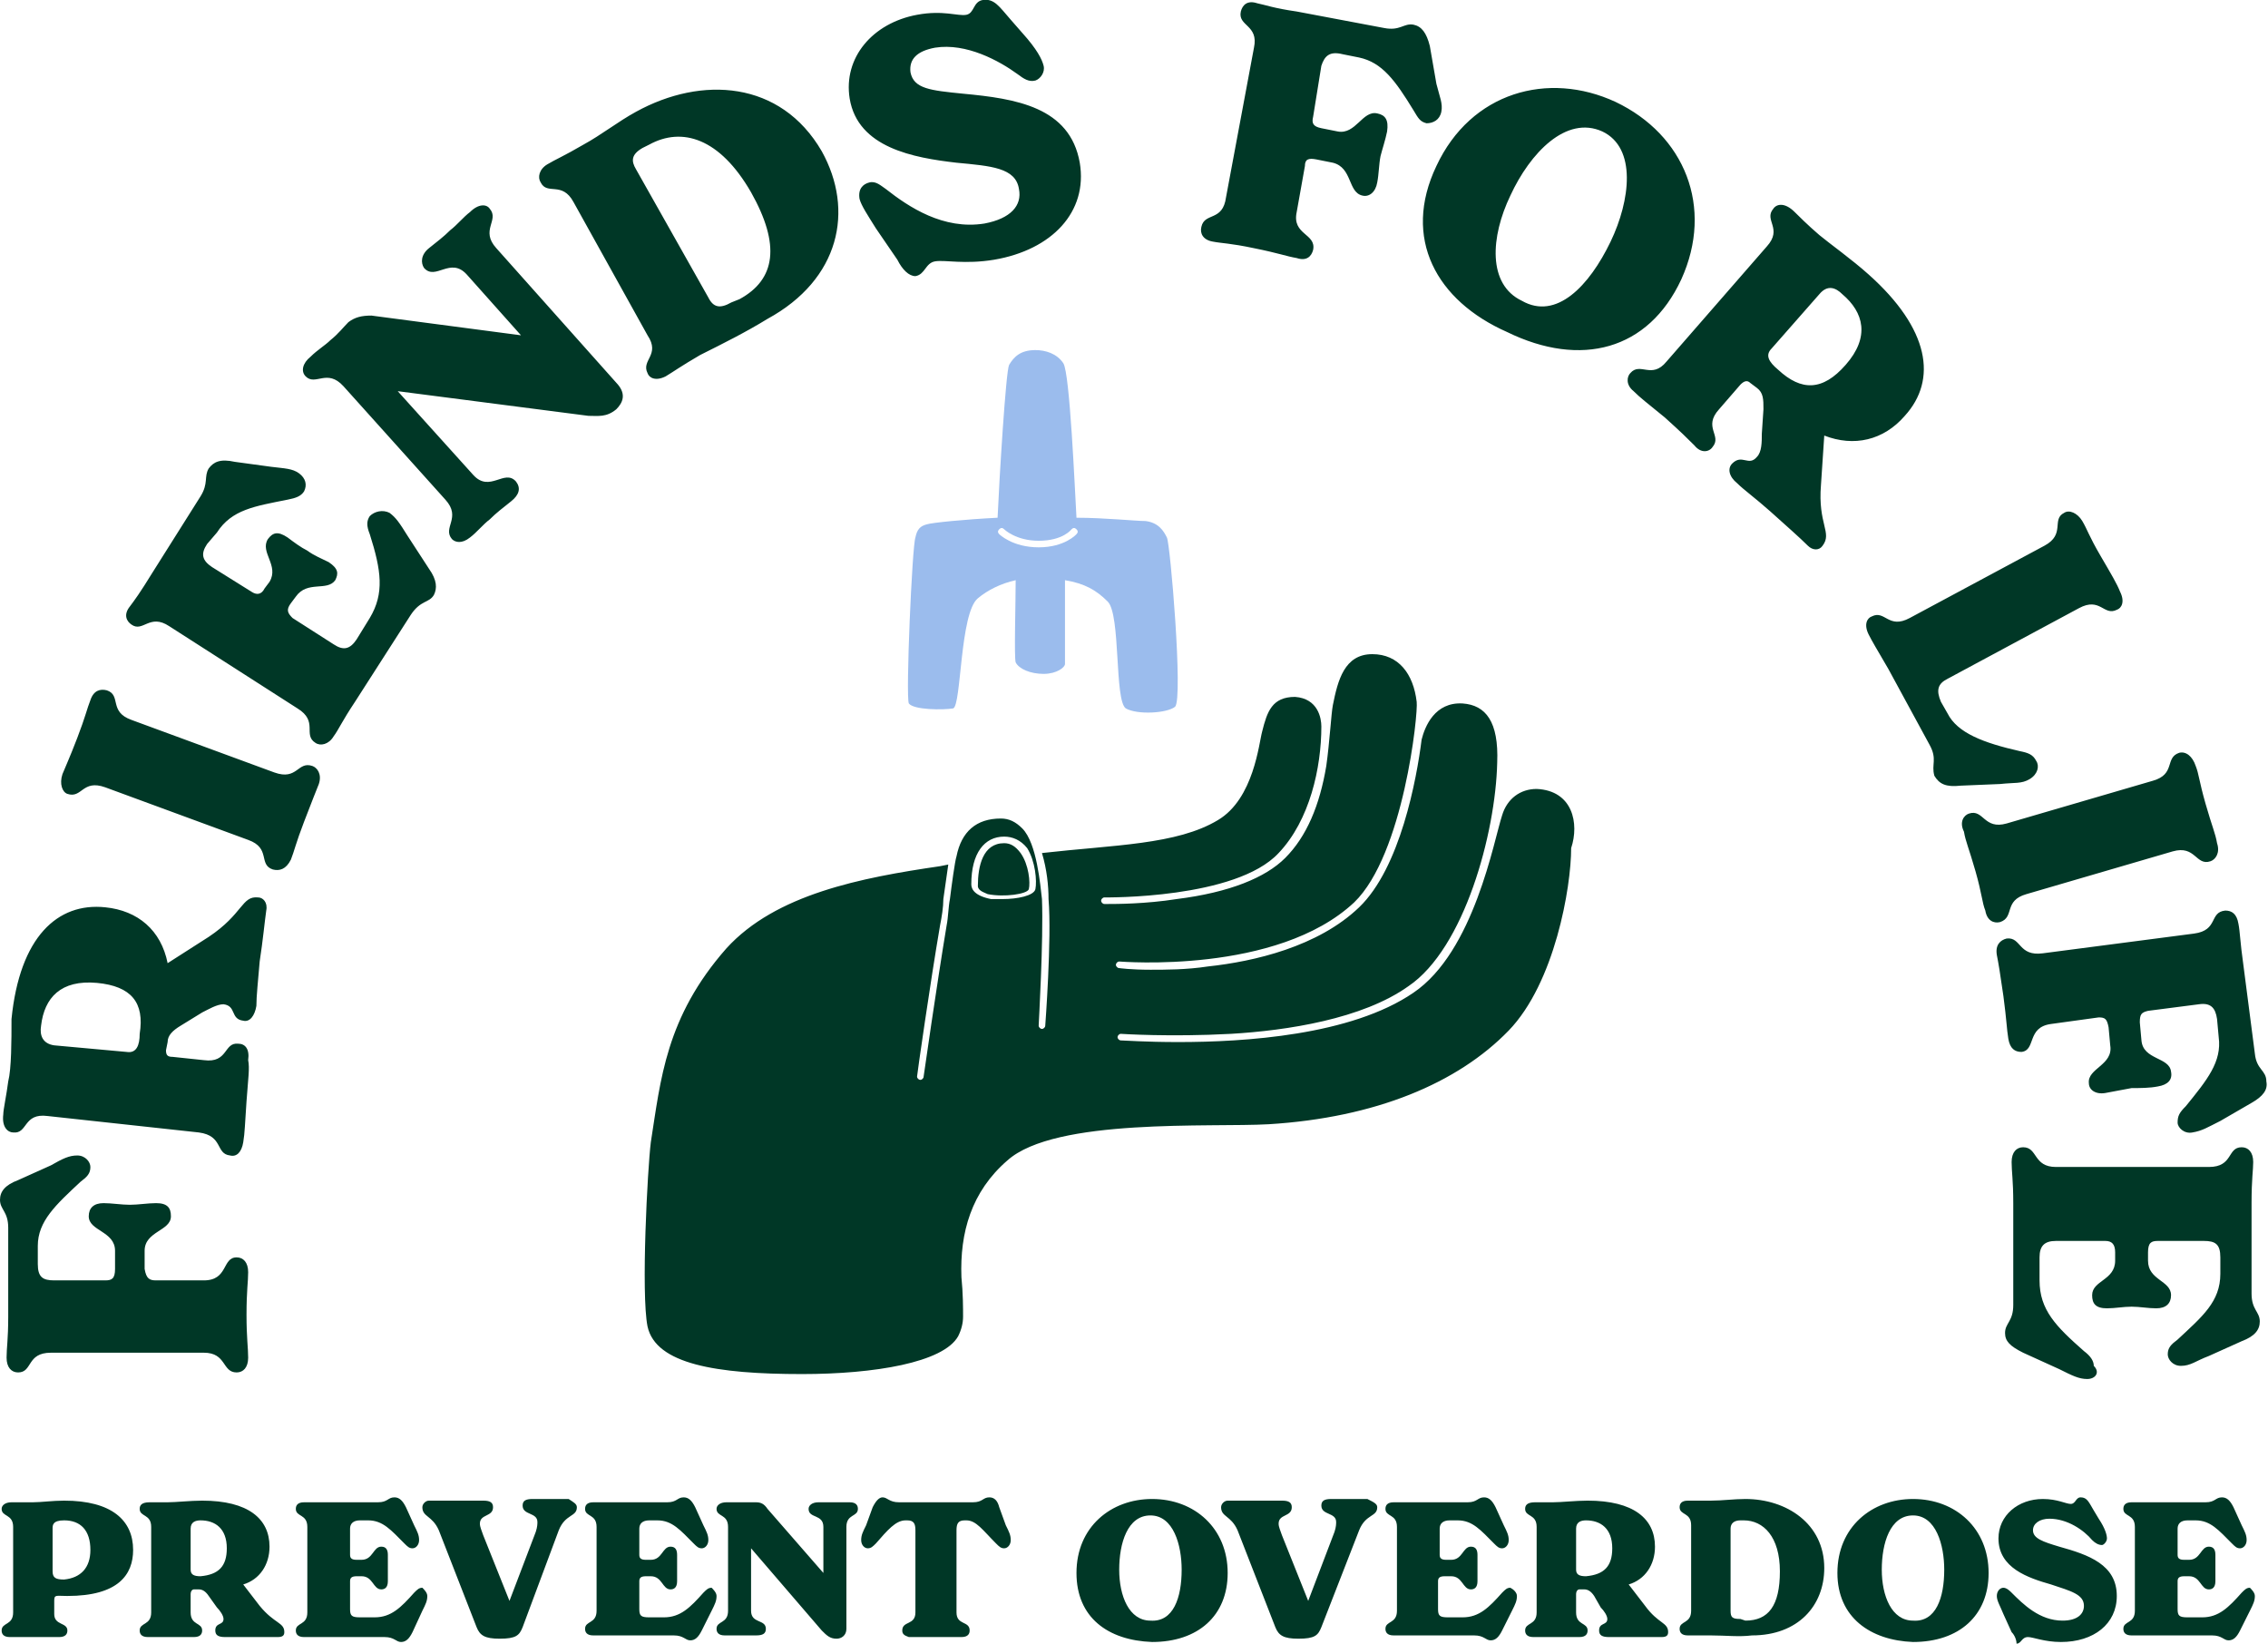 <?xml version="1.0" encoding="utf-8"?>
<!-- Generator: Adobe Illustrator 27.3.1, SVG Export Plug-In . SVG Version: 6.00 Build 0)  -->
<svg version="1.1" id="Layer_1" xmlns="http://www.w3.org/2000/svg" xmlns:xlink="http://www.w3.org/1999/xlink" x="0px" y="0px"
	 viewBox="0 0 138 100" style="enable-background:new 0 0 138 100;" xml:space="preserve">
<style type="text/css">
	.st0{display:none;fill:#00392C;}
	.st1{display:none;fill:#7BC1EB;}
	.st2{fill:#003726;}
	.st3{fill:#9BBCED;}
</style>
<path class="st0" d="M4.8,70.4c0.5,0,0.8,0.4,0.8,0.7c0,0.4-0.2,0.6-0.6,0.9c-1.5,1.4-2.5,2.4-2.5,3.9V77c0,0.8,0.3,1,1,1h3.1
	c0.4,0,0.6-0.1,0.6-0.7v-1.1c0-1.2-1.5-1.2-1.5-2.1c0-0.5,0.3-0.8,0.9-0.8c0.5,0,1.1,0.1,1.6,0.1s1.1-0.1,1.6-0.1
	c0.7,0,0.9,0.3,0.9,0.8c0,0.9-1.6,0.9-1.6,2.1v1.1c0,0.5,0.2,0.7,0.6,0.7h2.9c1.5,0,1.1-1.4,2-1.4c0.4,0,0.7,0.3,0.7,0.9
	c0,0.6-0.1,1.1-0.1,2.6s0.1,2,0.1,2.6c0,0.6-0.3,0.9-0.7,0.9c-0.9,0-0.5-1.2-2-1.2H3.2c-1.5,0-1.1,1.2-2,1.2c-0.4,0-0.7-0.3-0.7-0.9
	c0-0.5,0.1-1.1,0.1-2.5v-5.4c0-1-0.5-1.1-0.5-1.7c0-0.5,0.3-0.9,1.1-1.2l2-0.9C3.9,70.6,4.3,70.4,4.8,70.4L4.8,70.4z M15.7,54.6
	c0.3,0,0.6,0.3,0.5,0.8c-0.1,0.7-0.2,1.8-0.4,3.1c-0.1,1.2-0.2,2.1-0.2,2.7c-0.1,0.7-0.3,1-0.8,0.9c-0.8-0.1-0.4-0.9-1.2-1
	c-0.4,0-0.9,0.3-1.3,0.5L11,62.4c-0.5,0.3-0.8,0.6-0.8,1l0,0.5c0,0.3,0.1,0.4,0.4,0.4l1.9,0.2c1.5,0.2,1.2-1.1,2.1-1
	c0.4,0,0.7,0.3,0.6,1c-0.1,0.5-0.2,1.1-0.3,2.5c-0.1,1.4-0.1,1.9-0.2,2.5c-0.1,0.6-0.4,0.9-0.8,0.8c-0.9-0.1-0.4-1.2-1.9-1.4l-9.2-1
	c-1.5-0.2-1.2,1.1-2.1,1c-0.3,0-0.7-0.3-0.6-1.1c0-0.3,0.2-1.1,0.3-2c0.1-0.8,0.1-2.5,0.2-3.8c0.5-5,2.8-7.1,5.7-6.8
	c2,0.2,3.4,1.4,3.8,3.4l2.5-1.6C14.8,55.6,14.8,54.5,15.7,54.6L15.7,54.6z M6,59.8c-2.2-0.2-3.2,0.9-3.4,2.6
	c-0.1,0.6,0.1,1.1,0.8,1.2l4.4,0.5c0.6,0.1,0.8-0.4,0.8-1.1C8.8,61.1,8,60.1,6,59.8L6,59.8z M16.6,52.9c-0.9-0.3-0.1-1.3-1.5-1.8
	l-8.7-3.2c-1.4-0.5-1.4,0.7-2.3,0.4c-0.3-0.1-0.5-0.6-0.3-1.2c0.2-0.5,0.4-0.9,0.9-2.2c0.5-1.3,0.6-1.8,0.8-2.3
	c0.2-0.6,0.6-0.7,1-0.6c0.9,0.3,0.1,1.3,1.5,1.8l8.7,3.2c1.4,0.5,1.4-0.7,2.3-0.4c0.3,0.1,0.6,0.5,0.4,1.1c-0.2,0.5-0.4,1-0.9,2.3
	c-0.5,1.3-0.6,1.8-0.8,2.3C17.4,52.9,17,53,16.6,52.9L16.6,52.9z M23.7,31.1c0.4,0.3,0.6,0.6,1.1,1.4l1.3,2c0.5,0.7,0.5,1.2,0.3,1.6
	c-0.3,0.5-0.8,0.3-1.4,1.2l-3.3,5.3c-0.8,1.2-1,1.6-1.3,2.1c-0.3,0.5-0.8,0.6-1.1,0.4c-0.8-0.5,0.2-1.3-1.1-2.1l-7.8-5
	c-1.2-0.8-1.6,0.4-2.3-0.1c-0.3-0.2-0.5-0.6-0.1-1.1c0.3-0.4,0.6-0.8,1.4-2l2.9-4.6c0.5-0.8,0.2-1.2,0.5-1.7
	c0.3-0.4,0.7-0.6,1.6-0.4l2.2,0.3c0.8,0.1,1.3,0.2,1.7,0.4c0.4,0.3,0.5,0.7,0.3,1.1c-0.2,0.3-0.5,0.4-1,0.5c-2,0.4-3.4,0.6-4.3,2
	L12.7,33c-0.4,0.6-0.3,1,0.3,1.4l2.4,1.5c0.3,0.2,0.6,0.2,0.8-0.2l0.3-0.4c0.6-1-0.6-1.8-0.1-2.6c0.3-0.4,0.6-0.5,1.2-0.1
	c0.4,0.3,0.8,0.6,1.2,0.8c0.4,0.3,0.9,0.5,1.3,0.7c0.5,0.4,0.6,0.7,0.4,1.1c-0.5,0.7-1.7,0-2.3,1l-0.3,0.4c-0.3,0.4-0.2,0.6,0.1,0.9
	l2.5,1.6c0.5,0.4,1,0.3,1.4-0.3l0.8-1.3c0.9-1.5,0.7-2.9,0-5.1c-0.2-0.5-0.2-0.8,0-1.1C22.8,31,23.2,30.9,23.7,31.1L23.7,31.1z
	 M29.8,12.6c0.6,0.7-0.6,1.3,0.4,2.4l7.4,8.3c0.5,0.6,0.3,1.1-0.1,1.5c-0.6,0.5-1,0.4-1.7,0.4l-11.6-1.5l4.6,5.1
	c1,1.1,1.9-0.4,2.6,0.4c0.3,0.4,0.2,0.8-0.3,1.2c-0.5,0.4-0.9,0.7-1.3,1.1c-0.4,0.3-0.8,0.8-1.2,1.1c-0.5,0.4-0.9,0.3-1.1,0.1
	c-0.6-0.7,0.6-1.3-0.4-2.4l-6.2-6.9c-1-1.1-1.7,0-2.3-0.6c-0.3-0.3-0.2-0.8,0.3-1.2c0.4-0.4,0.9-0.7,1.2-1c0.5-0.4,0.8-0.8,1.1-1.1
	c0.4-0.3,0.8-0.4,1.4-0.4l9.1,1.2l-3.3-3.7c-1-1.1-1.9,0.4-2.6-0.4c-0.2-0.3-0.2-0.8,0.3-1.2c0.5-0.4,0.9-0.7,1.3-1.1
	c0.4-0.3,0.8-0.8,1.2-1.1C29.1,12.3,29.5,12.4,29.8,12.6z M42.7,21.5c-1.2,0.7-1.6,1-2.1,1.3c-0.5,0.3-1,0.1-1.1-0.2
	c-0.4-0.8,0.8-1.1,0-2.3L35,12.2c-0.7-1.3-1.6-0.4-2-1.2c-0.2-0.3-0.1-0.8,0.4-1.1c0.5-0.3,1-0.5,2.2-1.2c1.1-0.6,2.1-1.4,3.2-2
	c3.9-2.2,8.8-1.9,11.2,2.4c2,3.6,1,7.8-3.2,10.2C45.4,20.1,44,20.8,42.7,21.5L42.7,21.5z M45.1,18.1c2.2-1.2,2.5-3.3,0.7-6.5
	c-1.9-3.3-4.2-4-6.2-2.9l-0.4,0.2c-0.7,0.4-0.7,0.8-0.4,1.3l4.4,7.8c0.3,0.6,0.7,0.7,1.4,0.3L45.1,18.1L45.1,18.1z M54.6,15.7
	l-1.3-1.9c-0.5-0.8-0.9-1.4-1-1.8c-0.1-0.6,0.2-0.9,0.6-1c0.4-0.1,0.7,0.2,1,0.4c1.4,1.1,3.5,2.5,6,2.1c1.6-0.3,2.2-1.1,2.1-2.1
	c-0.2-1.3-1.7-1.4-3.8-1.6c-2.6-0.3-6-0.9-6.5-4c-0.4-2.5,1.4-4.6,4.1-5.1c1.6-0.3,2.5,0.1,3,0c0.5-0.1,0.4-0.8,1-0.9
	c0.7-0.1,1,0.4,1.7,1.2l0.7,0.8c0.9,1,1.2,1.6,1.3,2c0.1,0.4-0.2,0.7-0.5,0.7c-0.4,0.1-0.7-0.1-1.1-0.4c-1.1-0.8-3-1.9-5-1.6
	c-1.1,0.2-1.6,0.7-1.5,1.5c0.2,1,1.2,1.1,3.2,1.3c3.2,0.3,6.5,0.8,7.1,4.2c0.5,3-1.6,5.3-5.1,5.9c-1.8,0.3-3,0-3.6,0.1
	c-0.6,0.1-0.6,0.8-1.2,0.9C55.3,16.7,55,16.3,54.6,15.7L54.6,15.7z M87.7,6.7c-0.1,0.5-0.5,0.7-0.9,0.7C86.5,7.3,86.3,7,86,6.6
	c-1.1-1.8-1.8-2.9-3.3-3.2l-1-0.2c-0.7-0.1-1.1,0.1-1.2,0.7L79.9,7c-0.1,0.4,0,0.6,0.5,0.7l1,0.2c1.1,0.2,1.5-1.3,2.4-1.1
	c0.5,0.1,0.7,0.4,0.6,1.1c-0.1,0.5-0.3,1.1-0.3,1.5c-0.1,0.5-0.2,1.1-0.2,1.6c-0.1,0.6-0.5,0.9-0.9,0.8c-0.9-0.2-0.6-1.7-1.8-2
	l-1-0.2c-0.5-0.1-0.7,0-0.7,0.4l-0.5,2.8c-0.3,1.4,1.2,1.3,1,2.3c-0.1,0.4-0.4,0.7-1,0.5c-0.6-0.1-1.1-0.3-2.6-0.5
	c-1.4-0.3-2-0.3-2.5-0.4c-0.6-0.1-0.8-0.5-0.7-0.9c0.2-0.9,1.3-0.3,1.5-1.8l1.7-9.1c0.3-1.4-1-1.3-0.8-2.2c0.1-0.4,0.4-0.7,1-0.5
	c0.5,0.1,1,0.3,2.4,0.5l5.3,1c1,0.2,1.2-0.3,1.8-0.2c0.5,0.1,0.8,0.5,1,1.3L87.5,5C87.7,5.8,87.8,6.2,87.7,6.7L87.7,6.7z M87.4,10
	c2.1-4.5,6.8-5.8,10.8-3.8c4.2,2,6,6.4,4,10.8c-2,4.3-6.1,5.4-10.6,3.2C87.5,18.2,85.3,14.4,87.4,10z M98,14.6
	c1.2-2.5,1.6-5.7-0.5-6.7c-2.2-1-4.3,1.3-5.6,3.9c-1.2,2.5-1.4,5.4,0.7,6.4C94.8,19.4,96.7,17.3,98,14.6z M110.9,33.1
	c-0.2,0.3-0.6,0.3-0.9,0c-0.5-0.5-1.3-1.2-2.3-2.1c-0.9-0.8-1.6-1.3-2-1.7c-0.5-0.4-0.6-0.9-0.3-1.2c0.5-0.6,1,0.2,1.5-0.4
	c0.3-0.3,0.3-0.9,0.3-1.4l0.1-1.5c0-0.6,0-1-0.4-1.3l-0.4-0.3c-0.2-0.2-0.4-0.2-0.6,0.1l-1.3,1.5c-1,1.1,0.2,1.6-0.4,2.3
	c-0.2,0.3-0.7,0.4-1.1-0.1c-0.4-0.4-0.8-0.8-1.8-1.7c-1.1-0.9-1.5-1.2-1.9-1.6c-0.5-0.4-0.4-0.9-0.2-1.1c0.6-0.7,1.2,0.4,2.2-0.7
	l6.1-7c1-1.1-0.2-1.6,0.4-2.3c0.2-0.3,0.7-0.4,1.3,0.2c0.2,0.2,0.8,0.8,1.5,1.4c0.6,0.5,2,1.5,3,2.4c3.7,3.3,4.2,6.4,2.2,8.6
	c-1.3,1.5-3.1,1.9-4.9,1.2l-0.2,3C110.7,31.8,111.6,32.3,110.9,33.1L110.9,33.1z M112.3,22.1c1.5-1.7,1.1-3.1-0.2-4.3
	c-0.4-0.4-0.9-0.6-1.4,0l-2.9,3.3c-0.4,0.4-0.2,0.8,0.4,1.3C109.7,23.7,111,23.7,112.3,22.1z M117.5,45.3l-2.5-4.6
	c-0.7-1.2-1-1.7-1.2-2.2c-0.3-0.6-0.1-1,0.2-1.1c0.8-0.4,1,0.8,2.3,0.1l8.2-4.4c1.3-0.7,0.4-1.6,1.2-2c0.3-0.2,0.8,0,1.1,0.5
	c0.3,0.5,0.4,0.9,1.1,2.1c0.7,1.2,1,1.7,1.2,2.2c0.3,0.6,0.1,1-0.2,1.1c-0.8,0.4-1-0.8-2.3-0.1l-8,4.3c-0.6,0.3-0.7,0.7-0.4,1.4
	l0.4,0.7c0.6,1.2,2.2,1.8,4.4,2.3c0.5,0.1,0.8,0.2,1,0.6c0.2,0.3,0.1,0.8-0.4,1.1c-0.5,0.2-0.9,0.2-1.8,0.3l-2.4,0.2
	c-0.9,0-1.3-0.1-1.5-0.6C117.5,46.5,117.9,46.1,117.5,45.3L117.5,45.3z M119.9,49.5c0.9-0.3,0.9,1,2.3,0.6l8.9-2.6
	c1.4-0.4,0.7-1.4,1.6-1.7c0.3-0.1,0.8,0.2,1,0.8c0.2,0.5,0.2,0.9,0.6,2.3c0.4,1.4,0.6,1.8,0.7,2.4c0.2,0.6-0.1,1-0.4,1.1
	c-0.9,0.3-0.9-1-2.3-0.6l-8.9,2.6c-1.4,0.4-0.7,1.4-1.6,1.7c-0.3,0.1-0.8-0.1-0.9-0.7c-0.2-0.5-0.2-1-0.6-2.4
	c-0.4-1.4-0.6-1.8-0.7-2.4C119.3,50,119.5,49.6,119.9,49.5z M133.6,69c-0.5,0.1-0.9-0.3-0.9-0.6c0-0.4,0.2-0.6,0.5-1
	c1.3-1.6,2.2-2.7,2-4.2l-0.1-1.1c-0.1-0.7-0.4-1-1.1-0.9l-3.1,0.4c-0.4,0-0.5,0.2-0.5,0.7l0.1,1.1c0.1,1.2,1.7,1,1.8,1.9
	c0.1,0.5-0.2,0.8-0.8,0.9c-0.5,0.1-1.1,0.1-1.6,0.1c-0.5,0.1-1.1,0.2-1.6,0.3c-0.6,0.1-1-0.2-1-0.6c-0.1-0.9,1.5-1.1,1.3-2.3
	l-0.1-1.1c-0.1-0.5-0.2-0.6-0.7-0.6l-2.9,0.4c-1.5,0.2-0.9,1.6-1.8,1.7c-0.4,0-0.7-0.2-0.8-0.8c-0.1-0.6-0.1-1.1-0.3-2.6
	c-0.2-1.4-0.3-2-0.4-2.5c-0.1-0.6,0.2-0.9,0.6-1c0.9-0.1,0.7,1.1,2.1,0.9l9.2-1.2c1.5-0.2,0.9-1.3,1.9-1.4c0.4,0,0.7,0.2,0.8,0.8
	c0.1,0.5,0.1,1.1,0.3,2.5l0.7,5.4c0.1,1,0.7,1,0.7,1.7c0.1,0.5-0.2,0.9-0.9,1.3l-1.9,1.1C134.4,68.7,134.1,68.9,133.6,69L133.6,69z
	 M127,84c-0.5,0-0.9-0.2-1.7-0.5l-2.2-1c-0.8-0.4-1.1-0.7-1.1-1.2c0-0.6,0.5-0.7,0.5-1.7v-6.2c0-1.4-0.1-1.9-0.1-2.5
	c0-0.6,0.3-0.9,0.7-0.9c0.9,0,0.5,1.2,2,1.2h9.2c1.5,0,1.1-1.2,2-1.2c0.4,0,0.7,0.3,0.7,0.9c0,0.5-0.1,1-0.1,2.5v5.5
	c0,1,0.5,1.1,0.5,1.7c0,0.5-0.3,0.9-1.1,1.2l-2,0.9c-0.8,0.4-1.1,0.5-1.7,0.5c-0.5,0-0.8-0.4-0.8-0.7s0.2-0.6,0.6-0.9
	c1.5-1.4,2.5-2.3,2.5-4v-1c0-0.8-0.3-1-1-1h-2.8c-0.4,0-0.6,0.1-0.6,0.7v0.5c0,1.2,1.4,1.2,1.4,2.1c0,0.5-0.3,0.8-0.9,0.8
	c-0.5,0-1-0.1-1.5-0.1c-0.5,0-1,0.1-1.5,0.1c-0.7,0-0.9-0.3-0.9-0.8c0-0.9,1.4-0.9,1.4-2.1v-0.5c0-0.5-0.2-0.7-0.6-0.7h-3
	c-0.7,0-1,0.3-1,1V78c0,1.8,1,2.8,2.7,4.3c0.4,0.3,0.6,0.6,0.6,0.9C127.8,83.6,127.5,84,127,84L127,84z M8.2,94.4
	c0,1.5-0.9,2.8-4,2.8c-0.7,0-0.8-0.1-0.8,0.3v0.8c0,0.8,0.8,0.5,0.8,1.1c0,0.2-0.2,0.4-0.5,0.4c-0.3,0-0.7,0-1.6,0
	c-0.8,0-1.1,0-1.4,0c-0.4,0-0.5-0.2-0.5-0.4c0-0.5,0.7-0.3,0.7-1.1V93c0-0.8-0.7-0.6-0.7-1.1c0-0.2,0.2-0.4,0.6-0.4
	c0.3,0,0.5,0,1.3,0c0.5,0,1.2-0.1,1.9-0.1C6.8,91.4,8.2,92.6,8.2,94.4L8.2,94.4z M5.5,94.4c0-1.2-0.6-1.8-1.5-1.8
	c-0.7,0-0.7,0.3-0.7,0.5v2.6c0,0.4,0.2,0.5,0.7,0.5C5,96.1,5.5,95.5,5.5,94.4L5.5,94.4z M17.3,99.4c0,0.2-0.2,0.3-0.4,0.3
	c-0.4,0-1,0-1.7,0c-0.7,0-1.2,0-1.5,0c-0.4,0-0.6-0.1-0.6-0.4c0-0.5,0.5-0.3,0.5-0.7c0-0.2-0.2-0.5-0.4-0.7l-0.5-0.7
	c-0.2-0.3-0.4-0.4-0.6-0.4h-0.3c-0.2,0-0.2,0.1-0.2,0.3v1.1c0,0.8,0.7,0.6,0.7,1.1c0,0.2-0.2,0.4-0.5,0.4c-0.3,0-0.6,0-1.4,0
	c-0.8,0-1.1,0-1.4,0c-0.4,0-0.5-0.2-0.5-0.4c0-0.5,0.7-0.3,0.7-1.1V93c0-0.8-0.7-0.6-0.7-1.1c0-0.2,0.1-0.4,0.6-0.4
	c0.2,0,0.7,0,1.1,0c0.5,0,1.4-0.1,2.1-0.1c2.8,0,4.1,1.1,4.1,2.8c0,1.1-0.6,2-1.6,2.3l1,1.3C16.7,98.9,17.3,98.8,17.3,99.4
	L17.3,99.4z M13.9,94.3c0-1.2-0.7-1.7-1.6-1.7c-0.3,0-0.6,0.1-0.6,0.5v2.5c0,0.3,0.2,0.4,0.6,0.4C13.4,95.9,13.9,95.4,13.9,94.3
	L13.9,94.3z M26,97.2c0,0.3-0.1,0.5-0.3,0.9l-0.6,1.2c-0.2,0.4-0.4,0.6-0.7,0.6c-0.3,0-0.4-0.3-1-0.3H20c-0.8,0-1.1,0-1.4,0
	c-0.4,0-0.5-0.2-0.5-0.4c0-0.5,0.7-0.3,0.7-1.1V93c0-0.8-0.7-0.6-0.7-1.1c0-0.2,0.2-0.4,0.5-0.4c0.3,0,0.6,0,1.4,0h3
	c0.6,0,0.6-0.3,1-0.3c0.3,0,0.5,0.2,0.7,0.6l0.5,1.1c0.2,0.4,0.3,0.6,0.3,0.9c0,0.3-0.2,0.5-0.4,0.5s-0.3-0.1-0.5-0.3
	c-0.8-0.8-1.3-1.4-2.2-1.4h-0.5c-0.4,0-0.6,0.2-0.6,0.5v1.6c0,0.2,0.1,0.3,0.4,0.3h0.3c0.7,0,0.7-0.8,1.2-0.8c0.3,0,0.4,0.2,0.4,0.5
	c0,0.3,0,0.5,0,0.8c0,0.3,0,0.5,0,0.8c0,0.4-0.2,0.5-0.4,0.5c-0.5,0-0.5-0.8-1.2-0.8h-0.3c-0.3,0-0.4,0.1-0.4,0.3v1.7
	c0,0.4,0.2,0.5,0.6,0.5h0.9c1,0,1.6-0.6,2.4-1.5c0.2-0.2,0.3-0.3,0.5-0.3C25.7,96.8,26,97,26,97.2L26,97.2z M35.1,91.8
	c0,0.6-0.7,0.4-1.1,1.4l-2.3,5.9c-0.2,0.5-0.4,0.7-1.4,0.7c-0.9,0-1.2-0.2-1.4-0.7l-2.3-5.9c-0.4-0.9-1-0.8-1-1.4
	c0-0.2,0.2-0.4,0.4-0.4c0.4,0,0.8,0,1.6,0c0.8,0,1.3,0,1.7,0c0.4,0,0.6,0.2,0.6,0.4c0,0.6-0.8,0.4-0.8,1c0,0.2,0.1,0.4,0.2,0.7
	l1.5,4l1.6-4.2c0.1-0.3,0.2-0.5,0.2-0.6c0-0.6-0.9-0.4-0.9-1c0-0.3,0.2-0.4,0.6-0.4c0.4,0,0.8,0,1.1,0s0.7,0,1.1,0
	C35,91.5,35.1,91.6,35.1,91.8L35.1,91.8z M43.7,97.2c0,0.3-0.1,0.5-0.3,0.9l-0.6,1.2c-0.2,0.4-0.4,0.6-0.7,0.6c-0.3,0-0.4-0.3-1-0.3
	h-3.5c-0.8,0-1.1,0-1.4,0c-0.4,0-0.5-0.2-0.5-0.4c0-0.5,0.7-0.3,0.7-1.1V93c0-0.8-0.7-0.6-0.7-1.1c0-0.2,0.2-0.4,0.5-0.4
	c0.3,0,0.6,0,1.4,0h3c0.6,0,0.6-0.3,1-0.3c0.3,0,0.5,0.2,0.7,0.6l0.5,1.1c0.2,0.4,0.3,0.6,0.3,0.9c0,0.3-0.2,0.5-0.4,0.5
	s-0.3-0.1-0.5-0.3c-0.8-0.8-1.3-1.4-2.2-1.4h-0.5c-0.4,0-0.6,0.2-0.6,0.5v1.6c0,0.2,0.1,0.3,0.4,0.3h0.3c0.7,0,0.7-0.8,1.2-0.8
	c0.3,0,0.4,0.2,0.4,0.5c0,0.3,0,0.5,0,0.8c0,0.3,0,0.5,0,0.8c0,0.4-0.2,0.5-0.4,0.5c-0.5,0-0.5-0.8-1.2-0.8h-0.3
	c-0.3,0-0.4,0.1-0.4,0.3v1.7c0,0.4,0.2,0.5,0.6,0.5h0.9c1,0,1.6-0.6,2.4-1.5c0.2-0.2,0.3-0.3,0.5-0.3C43.4,96.8,43.7,97,43.7,97.2
	L43.7,97.2z M52.2,91.9c0,0.5-0.7,0.3-0.7,1.1v6.2c0,0.4-0.3,0.6-0.6,0.6c-0.4,0-0.6-0.2-0.9-0.5l-4.3-5v3.8c0,0.8,0.9,0.5,0.9,1.1
	c0,0.3-0.2,0.4-0.6,0.4c-0.3,0-0.7,0-1,0c-0.3,0-0.6,0-0.9,0c-0.4,0-0.5-0.2-0.5-0.4c0-0.5,0.7-0.3,0.7-1.1V93
	c0-0.8-0.7-0.6-0.7-1.1c0-0.2,0.2-0.4,0.6-0.4c0.3,0,0.6,0,0.9,0c0.3,0,0.6,0,0.9,0c0.3,0,0.5,0.1,0.7,0.4l3.4,3.9V93
	c0-0.8-0.9-0.5-0.9-1.1c0-0.2,0.2-0.4,0.6-0.4c0.3,0,0.7,0,1,0c0.3,0,0.6,0,0.9,0C52.1,91.5,52.2,91.7,52.2,91.9z M54.9,99.3
	c0-0.6,0.8-0.3,0.8-1.1v-5c0-0.4-0.2-0.6-0.5-0.6h-0.1c-0.6,0-1,0.6-1.8,1.4c-0.2,0.2-0.3,0.3-0.5,0.3c-0.2,0-0.4-0.2-0.4-0.5
	c0-0.3,0.1-0.5,0.3-0.9l0.4-1.1c0.2-0.4,0.4-0.6,0.6-0.6c0.3,0,0.4,0.3,1,0.3h4.5c0.6,0,0.6-0.3,1-0.3c0.3,0,0.5,0.2,0.6,0.6
	l0.4,1.1c0.2,0.4,0.3,0.6,0.3,0.9c0,0.3-0.2,0.5-0.4,0.5c-0.2,0-0.3-0.1-0.5-0.3c-0.8-0.8-1.2-1.4-1.8-1.4h-0.1
	c-0.4,0-0.5,0.2-0.5,0.6v5c0,0.8,0.8,0.5,0.8,1.1c0,0.2-0.2,0.4-0.5,0.4c-0.3,0-0.7,0-1.6,0c-0.9,0-1.2,0-1.6,0
	C55,99.7,54.9,99.5,54.9,99.3L54.9,99.3z M65.5,95.8c0-2.8,2.1-4.6,4.6-4.6s4.6,1.8,4.6,4.5c0,2.7-1.8,4.2-4.6,4.2
	C67.5,100,65.5,98.5,65.5,95.8L65.5,95.8z M72,95.6c0-1.5-0.5-3.3-1.9-3.3c-1.4,0-1.9,1.7-1.9,3.3c0,1.6,0.6,3.1,1.9,3.1
	C71.5,98.8,72,97.3,72,95.6L72,95.6z M83.8,91.8c0,0.6-0.7,0.4-1.1,1.4l-2.3,5.9c-0.2,0.5-0.4,0.7-1.4,0.7c-0.9,0-1.2-0.2-1.4-0.7
	l-2.3-5.9c-0.4-0.9-1-0.8-1-1.4c0-0.2,0.2-0.4,0.4-0.4c0.4,0,0.8,0,1.6,0c0.8,0,1.3,0,1.7,0c0.4,0,0.6,0.2,0.6,0.4
	c0,0.6-0.8,0.4-0.8,1c0,0.2,0.1,0.4,0.2,0.7l1.5,4l1.6-4.2c0.1-0.3,0.2-0.5,0.2-0.6c0-0.6-0.9-0.4-0.9-1c0-0.3,0.2-0.4,0.6-0.4
	c0.4,0,0.8,0,1.1,0c0.3,0,0.7,0,1.1,0C83.7,91.5,83.8,91.6,83.8,91.8L83.8,91.8z M92.4,97.2c0,0.3-0.1,0.5-0.3,0.9l-0.6,1.2
	c-0.2,0.4-0.4,0.6-0.7,0.6c-0.3,0-0.4-0.3-1-0.3h-3.5c-0.8,0-1.1,0-1.4,0c-0.4,0-0.5-0.2-0.5-0.4c0-0.5,0.7-0.3,0.7-1.1V93
	c0-0.8-0.7-0.6-0.7-1.1c0-0.2,0.2-0.4,0.5-0.4c0.3,0,0.6,0,1.4,0h3c0.6,0,0.6-0.3,1-0.3c0.3,0,0.5,0.2,0.7,0.6l0.5,1.1
	c0.2,0.4,0.3,0.6,0.3,0.9c0,0.3-0.2,0.5-0.4,0.5c-0.2,0-0.3-0.1-0.5-0.3c-0.8-0.8-1.3-1.4-2.2-1.4h-0.5c-0.4,0-0.6,0.2-0.6,0.5v1.6
	c0,0.2,0.1,0.3,0.4,0.3h0.3c0.7,0,0.7-0.8,1.2-0.8c0.3,0,0.4,0.2,0.4,0.5c0,0.3,0,0.5,0,0.8c0,0.3,0,0.5,0,0.8
	c0,0.4-0.2,0.5-0.4,0.5c-0.5,0-0.5-0.8-1.2-0.8h-0.3c-0.3,0-0.4,0.1-0.4,0.3v1.7c0,0.4,0.2,0.5,0.6,0.5H89c1,0,1.6-0.6,2.4-1.5
	c0.2-0.2,0.3-0.3,0.5-0.3C92.1,96.8,92.3,97,92.4,97.2L92.4,97.2z M101.6,99.4c0,0.2-0.2,0.3-0.4,0.3c-0.4,0-1,0-1.7,0
	c-0.7,0-1.2,0-1.5,0c-0.4,0-0.6-0.1-0.6-0.4c0-0.5,0.5-0.3,0.5-0.7c0-0.2-0.2-0.5-0.4-0.7L97,97.2c-0.2-0.3-0.4-0.4-0.6-0.4h-0.3
	c-0.2,0-0.2,0.1-0.2,0.3v1.1c0,0.8,0.7,0.6,0.7,1.1c0,0.2-0.2,0.4-0.5,0.4c-0.3,0-0.6,0-1.4,0c-0.8,0-1.1,0-1.4,0
	c-0.4,0-0.5-0.2-0.5-0.4c0-0.5,0.7-0.3,0.7-1.1V93c0-0.8-0.7-0.6-0.7-1.1c0-0.2,0.1-0.4,0.6-0.4c0.2,0,0.7,0,1.1,0
	c0.5,0,1.4-0.1,2.1-0.1c2.8,0,4.1,1.1,4.1,2.8c0,1.1-0.6,2-1.6,2.3l1,1.3C101,98.9,101.6,98.8,101.6,99.4L101.6,99.4z M98.1,94.3
	c0-1.2-0.7-1.7-1.6-1.7c-0.3,0-0.6,0.1-0.6,0.5v2.5c0,0.3,0.2,0.4,0.6,0.4C97.6,95.9,98.1,95.4,98.1,94.3L98.1,94.3z M104.2,99.7
	c-0.8,0-1.1,0-1.4,0c-0.4,0-0.5-0.2-0.5-0.4c0-0.5,0.7-0.3,0.7-1.1V93c0-0.8-0.7-0.6-0.7-1.1c0-0.2,0.2-0.4,0.5-0.4
	c0.3,0,0.6,0,1.4,0c0.7,0,1.4-0.1,2.1-0.1c2.5,0,4.8,1.5,4.8,4.2c0,2.3-1.6,4.1-4.4,4.1C105.9,99.8,105.1,99.7,104.2,99.7z
	 M106.3,98.7c1.4,0,2.1-0.9,2.1-3c0-2.1-1-3.1-2.2-3.1H106c-0.4,0-0.6,0.2-0.6,0.5v5c0,0.4,0.2,0.5,0.6,0.5H106.3z M111.9,95.8
	c0-2.8,2.1-4.6,4.6-4.6c2.5,0,4.6,1.8,4.6,4.5c0,2.7-1.8,4.2-4.6,4.2C113.9,100,111.9,98.5,111.9,95.8L111.9,95.8z M118.4,95.6
	c0-1.5-0.5-3.3-1.9-3.3s-1.9,1.7-1.9,3.3c0,1.6,0.6,3.1,1.9,3.1C117.9,98.8,118.4,97.3,118.4,95.6L118.4,95.6z M122.5,99.4l-0.5-1.1
	c-0.2-0.5-0.4-0.8-0.4-1.1c0-0.3,0.2-0.5,0.4-0.5c0.2,0,0.4,0.2,0.5,0.3c0.7,0.7,1.7,1.7,3.1,1.7c0.9,0,1.3-0.4,1.3-0.9
	c0-0.7-0.8-0.9-1.9-1.3c-1.4-0.4-3.2-1-3.2-2.8c0-1.4,1.2-2.4,2.7-2.4c0.9,0,1.4,0.3,1.7,0.3s0.3-0.4,0.6-0.4c0.4,0,0.5,0.3,0.8,0.8
	l0.3,0.5c0.4,0.6,0.5,1,0.5,1.2c0,0.2-0.2,0.4-0.3,0.4c-0.2,0-0.4-0.1-0.6-0.3c-0.5-0.6-1.5-1.3-2.6-1.3c-0.6,0-1,0.3-1,0.7
	c0,0.5,0.6,0.7,1.6,1c1.8,0.5,3.5,1.1,3.5,3c0,1.7-1.4,2.8-3.4,2.8c-1,0-1.7-0.3-2-0.3c-0.4,0-0.4,0.4-0.7,0.4
	C122.8,100,122.6,99.7,122.5,99.4z M137.3,97.2c0,0.3-0.1,0.5-0.3,0.9l-0.6,1.2c-0.2,0.4-0.4,0.6-0.7,0.6c-0.3,0-0.4-0.3-1-0.3h-3.5
	c-0.8,0-1.1,0-1.4,0c-0.4,0-0.5-0.2-0.5-0.4c0-0.5,0.7-0.3,0.7-1.1V93c0-0.8-0.7-0.6-0.7-1.1c0-0.2,0.2-0.4,0.5-0.4
	c0.3,0,0.6,0,1.4,0h3c0.6,0,0.6-0.3,1-0.3c0.3,0,0.5,0.2,0.7,0.6l0.5,1.1c0.2,0.4,0.3,0.6,0.3,0.9c0,0.3-0.2,0.5-0.4,0.5
	c-0.2,0-0.3-0.1-0.5-0.3c-0.8-0.8-1.3-1.4-2.2-1.4h-0.5c-0.4,0-0.6,0.2-0.6,0.5v1.6c0,0.2,0.1,0.3,0.4,0.3h0.3
	c0.7,0,0.7-0.8,1.2-0.8c0.3,0,0.4,0.2,0.4,0.5c0,0.3,0,0.5,0,0.8c0,0.3,0,0.5,0,0.8c0,0.4-0.2,0.5-0.4,0.5c-0.5,0-0.5-0.8-1.2-0.8
	h-0.3c-0.3,0-0.4,0.1-0.4,0.3v1.7c0,0.4,0.2,0.5,0.6,0.5h0.9c1,0,1.6-0.6,2.4-1.5c0.2-0.2,0.3-0.3,0.5-0.3
	C137.1,96.8,137.3,97,137.3,97.2L137.3,97.2z M61,51.3c-1.3,0-1.6,1.4-1.6,2.6c0,0.3,0.4,0.4,0.6,0.5c1,0.2,2.4,0,2.5-0.3
	c0.1-0.4,0-1.5-0.5-2.2C61.8,51.5,61.5,51.3,61,51.3z M93.5,48c-1,0-1.8,0.6-2.1,1.6c-0.5,1.5-1.7,8.3-5.3,10.8
	c-3.8,2.6-10.3,3-14.3,3c-2,0-3.3-0.1-3.5-0.1c-0.1,0-0.2-0.1-0.2-0.2c0-0.1,0.1-0.2,0.2-0.2c0,0,3,0.2,6.7,0
	c3.3-0.2,7.9-0.9,10.8-2.9c3.4-2.3,5.3-9.3,5.4-13.6c0.1-2.5-0.7-3.5-2.1-3.6c-1.7-0.1-2.3,1.4-2.4,2.2c-0.3,2.4-1.3,7.8-3.8,10.2
	c-2.5,2.4-6.4,3.3-9.1,3.6c-1.3,0.2-2.6,0.2-3.5,0.2c-1.2,0-1.9-0.1-1.9-0.1c-0.1,0-0.2-0.1-0.2-0.2c0-0.1,0.1-0.2,0.2-0.2
	c0.1,0,9.5,0.8,14.2-3.6c3-2.9,3.9-11.5,3.8-12.2c-0.2-1.7-1.1-2.9-2.7-2.9c-1.7,0-2.1,1.6-2.4,3.1c-0.1,0.5-0.2,2.3-0.4,3.7
	c-0.4,2.4-1.2,4.3-2.5,5.6c-1.2,1.2-3.4,2.1-6.6,2.5c-1.9,0.3-3.6,0.3-4.2,0.3c-0.1,0-0.2,0-0.2,0c-0.1,0-0.2-0.1-0.2-0.2
	c0-0.1,0.1-0.2,0.2-0.2c0.1,0,7.9,0.1,10.6-2.7c1.9-2,2.6-5.2,2.6-7.7c0-0.5-0.2-1.7-1.6-1.8c-1.4,0-1.7,0.9-2,2.1
	c-0.2,0.7-0.5,4.1-2.7,5.4c-2.5,1.5-6.2,1.5-10.7,2c0.3,1,0.4,2,0.4,2.8c0.2,2.4-0.2,7.7-0.2,7.7c0,0.1-0.1,0.2-0.2,0.2
	c-0.1,0-0.2-0.1-0.2-0.2c0-0.1,0.3-5.2,0.2-7.7c-0.1-0.8-0.3-3.4-1.2-4.3c-0.4-0.4-0.8-0.6-1.3-0.6c-1.5,0-2.4,0.8-2.7,2.4
	c-0.1,0.3-0.3,1.8-0.4,2.6c-0.1,0.5-0.2,1.1-0.2,1.6c-0.6,3.6-1.4,9.1-1.4,9.2c0,0.1-0.1,0.2-0.2,0.2c0,0,0,0,0,0
	c-0.1,0-0.2-0.1-0.2-0.2c0-0.1,0.8-5.7,1.4-9.2c0.1-0.5,0.2-1.1,0.2-1.6c0.1-0.7,0.2-1.4,0.3-2.1l-0.5,0.1c-4.8,0.7-9.9,1.6-12.9,5
	c-3.7,4.2-4,8-4.6,11.8c-0.2,1.6-0.6,9.2-0.2,11.2c0.5,2.3,4.2,2.9,9.4,2.9c4.4,0,8.5-0.7,9.5-2.3c0.2-0.4,0.3-0.8,0.3-1.2
	c0-0.5,0-1.4-0.1-2.4c-0.1-2.7,0.6-5.2,2.8-7.1c2.9-2.6,12.3-2,15.9-2.2c6.5-0.4,11.4-2.5,14.6-5.7c2.8-2.9,3.8-8.7,3.8-11.1
	C96.1,50.1,95.7,48.1,93.5,48L93.5,48z M63,54.1c-0.1,0.4-1.1,0.6-2,0.6c-0.2,0-0.5,0-0.7,0c-1-0.2-1.2-0.6-1.2-0.9
	c0-1.9,0.7-2.9,2-2.9h0c0.5,0,1,0.2,1.4,0.7C63,52.4,63.1,53.6,63,54.1L63,54.1z"/>
<path class="st1" d="M71,32.6c-0.2-0.4-0.5-0.9-1.3-1c-0.6,0-2.5-0.2-4.2-0.2c-0.1-1.7-0.4-8.8-0.8-9.4c-0.4-0.6-1.1-0.8-1.7-0.8
	c-0.9,0-1.3,0.4-1.6,0.9c-0.2,0.4-0.6,7-0.7,9.3c-2,0.1-4,0.3-4.3,0.4c-0.4,0.1-0.6,0.3-0.7,0.8s-0.6,9.7-0.3,10.1
	c0.3,0.4,2.1,0.4,2.7,0.3c0.5-0.2,0.4-5.8,1.5-6.7c0.6-0.5,1.4-0.9,2.3-1.1c0,1.4-0.1,4.7,0,5c0.2,0.4,0.9,0.7,1.7,0.7
	c0.8,0,1.3-0.4,1.3-0.6c0-0.2,0-3.7,0-5.1c1.2,0.2,1.9,0.6,2.6,1.3c0.8,0.8,0.4,6,1.1,6.5c0.7,0.4,2.5,0.3,3-0.1
	C72.2,42.3,71.2,32.9,71,32.6L71,32.6z M65.5,32.4c0,0-0.7,0.8-2.3,0.8c-1.7,0-2.4-0.8-2.4-0.8c-0.1-0.1-0.1-0.2,0-0.3
	c0.1-0.1,0.2-0.1,0.3,0c0,0,0.7,0.7,2.1,0.7s2-0.7,2-0.7c0.1-0.1,0.2-0.1,0.3,0C65.6,32.1,65.6,32.3,65.5,32.4L65.5,32.4z"/>
<g>
	<path class="st2" d="M4.7,70.3c0.5,0,0.8,0.4,0.8,0.7c0,0.4-0.2,0.6-0.6,0.9c-1.5,1.4-2.6,2.4-2.6,3.9v1.1c0,0.8,0.3,1,1,1h3.1
		c0.4,0,0.6-0.1,0.6-0.7v-1.1c0-1.2-1.6-1.2-1.6-2.1c0-0.5,0.3-0.8,0.9-0.8c0.5,0,1.1,0.1,1.6,0.1s1.1-0.1,1.6-0.1
		c0.7,0,0.9,0.3,0.9,0.8c0,0.9-1.6,0.9-1.6,2.1v1.1c0.1,0.6,0.3,0.7,0.7,0.7h2.9c1.5,0,1.1-1.4,2-1.4c0.4,0,0.7,0.3,0.7,0.9
		c0,0.6-0.1,1.1-0.1,2.6c0,1.4,0.1,2,0.1,2.6c0,0.6-0.3,0.9-0.7,0.9c-0.9,0-0.6-1.2-2-1.2H3.1c-1.5,0-1.1,1.2-2,1.2
		c-0.4,0-0.7-0.3-0.7-0.9c0-0.6,0.1-1.1,0.1-2.5v-5.4c0-1-0.5-1.1-0.5-1.7c0-0.5,0.3-0.9,1.1-1.2l2-0.9C3.8,70.5,4.2,70.3,4.7,70.3z
		 M15.7,54.6c0.3,0,0.6,0.3,0.5,0.8c-0.1,0.7-0.2,1.8-0.4,3.1c-0.1,1.2-0.2,2.1-0.2,2.7c-0.1,0.6-0.4,1-0.8,0.9
		c-0.8-0.1-0.4-0.9-1.2-1c-0.4,0-0.9,0.3-1.3,0.5L11,62.4c-0.5,0.3-0.8,0.6-0.8,1l-0.1,0.5c0,0.3,0.1,0.4,0.4,0.4l1.9,0.2
		c1.5,0.2,1.2-1.1,2.1-1c0.4,0,0.7,0.3,0.6,1c0.1,0.5,0,1.1-0.1,2.5s-0.1,1.9-0.2,2.5c-0.1,0.6-0.4,0.9-0.8,0.8
		c-0.9-0.1-0.4-1.2-1.9-1.4l-9.2-1c-1.5-0.2-1.2,1.1-2.1,1c-0.3,0-0.7-0.3-0.6-1.1c0-0.3,0.2-1.2,0.3-2C0.7,65,0.7,63.3,0.7,62
		c0.5-5,2.8-7.1,5.7-6.8c2,0.2,3.4,1.4,3.8,3.4l2.5-1.6C14.8,55.6,14.7,54.5,15.7,54.6z M5.9,59.8c-2.2-0.2-3.2,0.9-3.4,2.6
		c-0.1,0.6,0.1,1.1,0.8,1.2L7.7,64c0.6,0.1,0.8-0.4,0.8-1.1C8.8,61,8,60,5.9,59.8z M16.6,52.9c-0.9-0.3-0.1-1.3-1.5-1.8l-8.7-3.2
		C5,47.4,5,48.6,4.1,48.3c-0.3-0.1-0.5-0.6-0.3-1.2c0.2-0.5,0.4-0.9,0.9-2.2s0.6-1.8,0.8-2.3c0.2-0.6,0.6-0.7,1-0.6
		c0.9,0.3,0.1,1.3,1.5,1.8l8.7,3.2c1.4,0.5,1.4-0.7,2.3-0.4c0.3,0.1,0.6,0.5,0.4,1.1c-0.2,0.5-0.4,1-0.9,2.3
		c-0.5,1.3-0.6,1.8-0.8,2.3C17.4,52.9,17,53,16.6,52.9z M23.7,31.2c0.4,0.3,0.6,0.6,1.1,1.4l1.3,2c0.5,0.7,0.5,1.2,0.3,1.6
		c-0.3,0.5-0.8,0.3-1.4,1.2l-3.4,5.3c-0.8,1.2-1,1.7-1.3,2.1c-0.3,0.5-0.8,0.6-1.1,0.4c-0.8-0.5,0.2-1.3-1.1-2.1l-7.8-5
		c-1.2-0.8-1.6,0.4-2.3-0.1c-0.3-0.2-0.5-0.6-0.1-1.1c0.3-0.4,0.6-0.8,1.4-2.1l2.9-4.6c0.5-0.8,0.2-1.2,0.5-1.7
		c0.3-0.4,0.7-0.6,1.6-0.4l2.2,0.3c0.8,0.1,1.3,0.1,1.7,0.4s0.5,0.7,0.3,1.1c-0.2,0.3-0.5,0.4-1,0.5c-2,0.4-3.4,0.6-4.3,2l-0.6,0.7
		c-0.4,0.6-0.3,1,0.3,1.4l2.4,1.5c0.3,0.2,0.6,0.2,0.8-0.2l0.3-0.4c0.6-1-0.6-1.8-0.1-2.6c0.3-0.4,0.6-0.5,1.2-0.1
		c0.4,0.3,0.8,0.6,1.2,0.8c0.4,0.3,0.9,0.5,1.3,0.7c0.6,0.4,0.6,0.7,0.4,1.1c-0.5,0.7-1.7,0-2.4,1l-0.3,0.4
		c-0.3,0.4-0.2,0.6,0.1,0.9l2.5,1.6c0.6,0.4,1,0.3,1.4-0.3l0.8-1.3c0.9-1.5,0.7-2.9,0-5.1c-0.2-0.5-0.2-0.8,0-1.1
		C22.8,31.1,23.3,31,23.7,31.2z M29.8,12.7c0.6,0.7-0.6,1.3,0.4,2.4l7.4,8.3c0.5,0.6,0.3,1.1-0.1,1.5c-0.6,0.5-1.1,0.4-1.7,0.4
		l-11.6-1.5l4.6,5.1c1,1.1,1.9-0.4,2.6,0.4c0.3,0.4,0.2,0.8-0.3,1.2c-0.5,0.4-0.9,0.7-1.3,1.1c-0.4,0.3-0.8,0.8-1.2,1.1
		c-0.5,0.4-0.9,0.3-1.1,0.1c-0.6-0.7,0.6-1.3-0.4-2.4l-6.2-6.9c-1-1.1-1.7,0-2.3-0.6c-0.3-0.3-0.2-0.8,0.3-1.2
		c0.4-0.4,0.9-0.7,1.2-1c0.5-0.4,0.8-0.8,1.1-1.1c0.4-0.3,0.8-0.4,1.4-0.4l9.1,1.2l-3.3-3.7c-1-1.1-1.9,0.4-2.6-0.4
		c-0.2-0.3-0.2-0.8,0.3-1.2c0.5-0.4,0.9-0.7,1.3-1.1c0.4-0.3,0.8-0.8,1.2-1.1C29.1,12.4,29.6,12.4,29.8,12.7z M42.6,21.6
		c-1.2,0.7-1.6,1-2.1,1.3c-0.6,0.3-1,0.1-1.1-0.2c-0.4-0.8,0.8-1.1,0-2.3l-4.5-8.1c-0.7-1.3-1.6-0.4-2-1.2c-0.2-0.3-0.1-0.8,0.4-1.1
		c0.5-0.3,1-0.5,2.2-1.2c1.1-0.6,2.1-1.4,3.2-2c4-2.2,8.8-1.9,11.3,2.4c2,3.6,1.1,7.8-3.3,10.2C45.4,20.2,44,20.9,42.6,21.6z
		 M45,18.2c2.2-1.2,2.5-3.3,0.7-6.5c-1.9-3.3-4.2-4-6.2-2.9L39.1,9c-0.7,0.4-0.7,0.8-0.4,1.3l4.4,7.8c0.3,0.6,0.7,0.7,1.4,0.3
		L45,18.2z M54.6,15.8l-1.3-1.9c-0.5-0.8-0.9-1.4-1-1.8c-0.1-0.6,0.2-0.9,0.6-1c0.4-0.1,0.7,0.2,1,0.4c1.4,1.1,3.5,2.5,6,2.1
		c1.6-0.3,2.3-1.1,2.1-2.1c-0.2-1.3-1.7-1.4-3.8-1.6c-2.6-0.3-6-0.9-6.5-3.9c-0.4-2.5,1.4-4.6,4.1-5.1c1.6-0.3,2.5,0.1,3,0
		c0.5-0.1,0.4-0.8,1-0.9c0.7-0.1,1,0.4,1.7,1.2L62.2,2c0.9,1,1.2,1.6,1.3,2c0.1,0.4-0.2,0.8-0.5,0.9c-0.4,0.1-0.7-0.1-1.1-0.4
		c-1.1-0.8-3.1-1.9-5-1.6c-1.1,0.2-1.6,0.7-1.5,1.5c0.2,1,1.2,1.1,3.2,1.3c3.2,0.3,6.5,0.8,7.1,4.2c0.5,3-1.7,5.3-5.2,5.9
		c-1.8,0.3-3,0-3.6,0.1c-0.6,0.1-0.6,0.8-1.2,0.9C55.3,16.8,54.9,16.4,54.6,15.8z M87.7,6.8c-0.1,0.5-0.5,0.7-0.9,0.7
		c-0.4-0.1-0.5-0.3-0.8-0.8c-1.1-1.8-1.9-2.9-3.3-3.2l-1-0.2c-0.8-0.2-1.1,0.1-1.3,0.7l-0.5,3.1c-0.1,0.4,0,0.6,0.5,0.7l1,0.2
		c1.1,0.2,1.5-1.3,2.4-1.1C84.3,7,84.5,7.3,84.4,8c-0.1,0.5-0.3,1.1-0.4,1.5c-0.1,0.5-0.1,1.1-0.2,1.6c-0.1,0.6-0.5,0.9-0.9,0.8
		c-0.9-0.2-0.6-1.7-1.8-2l-1-0.2c-0.5-0.1-0.7,0-0.7,0.4l-0.5,2.8c-0.3,1.4,1.2,1.3,1,2.3c-0.1,0.4-0.4,0.7-1,0.5
		c-0.6-0.1-1.1-0.3-2.6-0.6c-1.4-0.3-2-0.3-2.5-0.4c-0.6-0.1-0.8-0.5-0.7-0.9c0.2-0.9,1.3-0.3,1.5-1.8l1.7-9.1
		c0.3-1.4-1-1.3-0.8-2.2c0.1-0.4,0.4-0.7,1-0.5c0.5,0.1,1,0.3,2.4,0.5l5.3,1c1,0.2,1.2-0.3,1.8-0.2c0.5,0.1,0.8,0.5,1,1.3l0.4,2.3
		C87.6,5.9,87.8,6.3,87.7,6.8z M87.4,10.1c2.1-4.5,6.8-5.8,10.9-3.9c4.2,2,6,6.4,4,10.8c-2,4.3-6.1,5.4-10.6,3.2
		C87.4,18.3,85.3,14.5,87.4,10.1z M98,14.7c1.2-2.5,1.6-5.7-0.5-6.7c-2.2-1-4.4,1.3-5.6,3.9c-1.2,2.5-1.4,5.4,0.7,6.4
		C94.7,19.5,96.7,17.4,98,14.7z M110.9,33.2c-0.2,0.3-0.6,0.3-0.9,0c-0.5-0.5-1.3-1.2-2.3-2.1c-0.9-0.8-1.6-1.3-2-1.7
		c-0.5-0.4-0.6-0.9-0.3-1.2c0.6-0.6,1,0.2,1.5-0.4c0.3-0.3,0.3-0.9,0.3-1.4l0.1-1.5c0-0.6,0-1-0.4-1.3l-0.4-0.3
		c-0.2-0.2-0.4-0.1-0.6,0.1l-1.3,1.5c-1,1.1,0.2,1.6-0.4,2.3c-0.2,0.3-0.7,0.4-1.1-0.1c-0.4-0.4-0.8-0.8-1.8-1.7
		c-1.1-0.9-1.5-1.2-1.9-1.6c-0.5-0.4-0.4-0.9-0.2-1.1c0.6-0.7,1.3,0.4,2.2-0.7l6.1-7c1-1.1-0.2-1.6,0.4-2.3c0.2-0.3,0.7-0.4,1.3,0.2
		c0.2,0.2,0.8,0.8,1.5,1.4c0.6,0.5,2,1.5,3,2.4c3.7,3.3,4.2,6.4,2.2,8.6c-1.3,1.5-3.1,1.9-4.9,1.2l-0.2,3
		C110.6,31.9,111.5,32.4,110.9,33.2z M112.3,22.2c1.5-1.7,1.1-3.2-0.2-4.3c-0.4-0.4-0.9-0.6-1.4,0l-2.9,3.3
		c-0.4,0.4-0.2,0.8,0.4,1.3C109.6,23.8,110.9,23.8,112.3,22.2z M117.4,45.3l-2.5-4.6c-0.7-1.2-1-1.7-1.2-2.1c-0.3-0.6-0.1-1,0.2-1.1
		c0.8-0.4,1,0.8,2.3,0.1l8.2-4.4c1.3-0.7,0.4-1.6,1.2-2c0.3-0.2,0.8,0,1.1,0.5s0.4,0.9,1.1,2.1c0.7,1.2,1,1.7,1.2,2.2
		c0.3,0.6,0.1,1-0.2,1.1c-0.8,0.4-1-0.8-2.3-0.1l-8,4.3c-0.6,0.3-0.7,0.7-0.4,1.4l0.4,0.7c0.6,1.2,2.2,1.8,4.4,2.3
		c0.5,0.1,0.8,0.2,1,0.6c0.2,0.3,0.1,0.8-0.4,1.1c-0.5,0.3-0.9,0.2-1.8,0.3l-2.4,0.1c-0.9,0.1-1.3-0.1-1.6-0.6
		C117.5,46.5,117.9,46.2,117.4,45.3z M119.8,49.5c0.9-0.3,0.9,1,2.3,0.6l8.9-2.6c1.4-0.4,0.7-1.4,1.6-1.7c0.4-0.1,0.8,0.2,1,0.8
		c0.2,0.5,0.2,0.9,0.6,2.3c0.4,1.4,0.6,1.8,0.7,2.4c0.2,0.6-0.1,1-0.4,1.1c-0.9,0.3-0.9-1-2.3-0.6l-8.9,2.6
		c-1.4,0.4-0.7,1.4-1.6,1.7c-0.4,0.1-0.8-0.1-0.9-0.7c-0.2-0.5-0.2-1-0.6-2.4c-0.4-1.4-0.6-1.8-0.7-2.4
		C119.2,50,119.5,49.6,119.8,49.5z M133.4,68.9c-0.5,0.1-0.9-0.3-0.9-0.6c0-0.4,0.1-0.6,0.5-1c1.3-1.6,2.2-2.7,2-4.2l-0.1-1.1
		c-0.1-0.7-0.4-1-1.1-0.9l-3.1,0.4c-0.4,0.1-0.5,0.2-0.5,0.7l0.1,1.1c0.1,1.2,1.7,1,1.8,1.9c0.1,0.5-0.2,0.8-0.8,0.9
		c-0.5,0.1-1.1,0.1-1.6,0.1c-0.5,0.1-1.1,0.2-1.6,0.3c-0.6,0.1-1-0.2-1-0.6c-0.1-0.9,1.5-1.1,1.3-2.3l-0.1-1.1
		c-0.1-0.5-0.2-0.6-0.6-0.6l-2.9,0.4c-1.5,0.2-0.9,1.6-1.8,1.7c-0.4,0-0.7-0.2-0.8-0.8c-0.1-0.6-0.1-1.1-0.3-2.6
		c-0.2-1.4-0.3-2-0.4-2.5c-0.1-0.6,0.2-0.9,0.6-1c0.9-0.1,0.7,1.1,2.2,0.9l9.2-1.2c1.5-0.2,0.9-1.3,1.9-1.4c0.4,0,0.7,0.2,0.8,0.8
		c0.1,0.5,0.1,1.1,0.3,2.5l0.7,5.4c0.1,1,0.7,1,0.7,1.7c0.1,0.5-0.2,0.9-0.9,1.3l-1.9,1.1C134.3,68.6,134,68.8,133.4,68.9z
		 M127,83.9c-0.5,0-0.9-0.2-1.7-0.6l-2.2-1c-0.8-0.4-1.1-0.7-1.1-1.2c0-0.6,0.5-0.7,0.5-1.7v-6.2c0-1.4-0.1-1.9-0.1-2.5
		c0-0.6,0.3-0.9,0.7-0.9c0.9,0,0.6,1.2,2,1.2h9.3c1.5,0,1.1-1.2,2-1.2c0.4,0,0.7,0.3,0.7,0.9c0,0.5-0.1,1-0.1,2.5v5.5
		c0,1,0.5,1.1,0.5,1.7c0,0.5-0.3,0.9-1.1,1.2l-2,0.9c-0.8,0.3-1.1,0.6-1.7,0.6c-0.5,0-0.8-0.4-0.8-0.7c0-0.4,0.2-0.6,0.6-0.9
		c1.5-1.4,2.6-2.3,2.6-4v-1c0-0.8-0.3-1-1-1h-2.8c-0.4,0-0.6,0.1-0.6,0.7v0.5c0,1.2,1.4,1.2,1.4,2.1c0,0.5-0.3,0.8-0.9,0.8
		c-0.5,0-1-0.1-1.5-0.1s-1,0.1-1.5,0.1c-0.7,0-0.9-0.3-0.9-0.8c0-0.9,1.4-0.9,1.4-2.1v-0.5c0-0.5-0.2-0.7-0.6-0.7h-3
		c-0.7,0-1,0.3-1,1v1.4c0,1.8,1,2.8,2.7,4.3c0.4,0.3,0.6,0.6,0.6,0.9C127.8,83.5,127.5,83.9,127,83.9z M8.1,94.3
		c0,1.5-0.9,2.8-4,2.8c-0.7,0-0.8-0.1-0.8,0.3v0.8c0,0.7,0.8,0.5,0.8,1c0,0.2-0.1,0.4-0.5,0.4c-0.3,0-0.7,0-1.6,0
		c-0.8,0-1.1,0-1.4,0c-0.4,0-0.5-0.2-0.5-0.4c0-0.5,0.7-0.3,0.7-1.1v-5.2c0-0.8-0.7-0.6-0.7-1.1c0-0.2,0.2-0.4,0.6-0.4
		c0.3,0,0.5,0,1.3,0c0.5,0,1.2-0.1,1.9-0.1C6.8,91.3,8.1,92.5,8.1,94.3z M5.5,94.3c0-1.2-0.6-1.8-1.6-1.8c-0.7,0-0.7,0.3-0.7,0.5
		v2.6c0,0.4,0.2,0.5,0.7,0.5C4.9,96,5.5,95.4,5.5,94.3z M17.3,99.3c0,0.2-0.1,0.3-0.4,0.3c-0.4,0-1,0-1.7,0s-1.2,0-1.5,0
		c-0.4,0-0.6-0.1-0.6-0.4c0-0.5,0.5-0.3,0.5-0.7c0-0.2-0.2-0.5-0.4-0.7l-0.5-0.7c-0.2-0.3-0.4-0.4-0.6-0.4h-0.3
		c-0.1,0-0.2,0.1-0.2,0.3v1.1c0,0.8,0.7,0.6,0.7,1.1c0,0.2-0.1,0.4-0.5,0.4c-0.3,0-0.6,0-1.4,0c-0.8,0-1.1,0-1.4,0
		c-0.4,0-0.5-0.2-0.5-0.4c0-0.5,0.7-0.3,0.7-1.1v-5.2c0-0.8-0.7-0.6-0.7-1.1c0-0.2,0.1-0.4,0.6-0.4c0.2,0,0.7,0,1.1,0
		c0.5,0,1.4-0.1,2.1-0.1c2.8,0,4.1,1.1,4.1,2.8c0,1.1-0.6,2-1.6,2.3l1,1.3C16.7,98.8,17.3,98.7,17.3,99.3z M13.8,94.2
		c0-1.2-0.7-1.7-1.6-1.7c-0.3,0-0.6,0.1-0.6,0.5v2.5c0,0.3,0.2,0.4,0.6,0.4C13.3,95.8,13.8,95.3,13.8,94.2z M26,97.1
		c0,0.3-0.1,0.5-0.3,0.9l-0.6,1.3c-0.2,0.4-0.4,0.6-0.7,0.6s-0.4-0.3-1-0.3h-3.5c-0.8,0-1.1,0-1.4,0c-0.4,0-0.5-0.2-0.5-0.4
		c0-0.5,0.7-0.3,0.7-1.1v-5.2c0-0.8-0.7-0.6-0.7-1.1c0-0.2,0.1-0.4,0.5-0.4c0.3,0,0.6,0,1.4,0H23c0.6,0,0.6-0.3,1-0.3
		c0.3,0,0.5,0.2,0.7,0.6l0.5,1.1c0.2,0.4,0.3,0.6,0.3,0.9s-0.2,0.5-0.4,0.5s-0.3-0.1-0.5-0.3c-0.8-0.8-1.3-1.4-2.2-1.4h-0.5
		c-0.4,0-0.6,0.2-0.6,0.5v1.6c0,0.2,0.1,0.3,0.4,0.3H22c0.7,0,0.7-0.8,1.2-0.8c0.3,0,0.4,0.2,0.4,0.5s0,0.5,0,0.8c0,0.3,0,0.5,0,0.8
		c0,0.4-0.2,0.5-0.4,0.5c-0.5,0-0.5-0.8-1.2-0.8h-0.3c-0.3,0-0.4,0.1-0.4,0.3v1.7c0,0.4,0.1,0.5,0.6,0.5h0.9c1,0,1.6-0.6,2.4-1.5
		c0.2-0.2,0.3-0.3,0.5-0.3C25.8,96.7,26,96.9,26,97.1z M35.1,91.7c0,0.6-0.7,0.4-1.1,1.4L31.8,99c-0.2,0.5-0.4,0.7-1.4,0.7
		c-0.9,0-1.2-0.2-1.4-0.7l-2.3-5.9c-0.4-0.9-1-0.8-1-1.4c0-0.2,0.2-0.4,0.4-0.4c0.4,0,0.8,0,1.6,0s1.3,0,1.7,0s0.6,0.1,0.6,0.4
		c0,0.6-0.8,0.4-0.8,1c0,0.2,0.1,0.4,0.2,0.7l1.6,4l1.6-4.2c0.1-0.3,0.1-0.5,0.1-0.6c0-0.6-0.9-0.4-0.9-1c0-0.3,0.2-0.4,0.6-0.4
		c0.4,0,0.8,0,1.1,0c0.4,0,0.7,0,1.1,0C34.9,91.4,35.1,91.5,35.1,91.7z M43.6,97.1c0,0.3-0.1,0.5-0.3,0.9l-0.6,1.2
		c-0.2,0.4-0.4,0.6-0.7,0.6c-0.3,0-0.4-0.3-1-0.3h-3.5c-0.8,0-1.1,0-1.4,0c-0.4,0-0.5-0.2-0.5-0.4c0-0.5,0.7-0.3,0.7-1.1v-5.1
		c0-0.8-0.7-0.6-0.7-1.1c0-0.2,0.1-0.4,0.5-0.4c0.3,0,0.6,0,1.4,0h3.1c0.6,0,0.6-0.3,1-0.3c0.3,0,0.5,0.2,0.7,0.6l0.5,1.1
		c0.2,0.4,0.3,0.6,0.3,0.9s-0.2,0.5-0.4,0.5s-0.3-0.1-0.5-0.3c-0.8-0.8-1.3-1.4-2.2-1.4h-0.5c-0.4,0-0.6,0.2-0.6,0.5v1.6
		c0,0.2,0.1,0.3,0.4,0.3h0.3c0.7,0,0.7-0.8,1.2-0.8c0.3,0,0.4,0.2,0.4,0.5s0,0.5,0,0.8c0,0.3,0,0.5,0,0.8c0,0.4-0.2,0.5-0.4,0.5
		c-0.5,0-0.5-0.8-1.2-0.8h-0.3c-0.3,0-0.4,0.1-0.4,0.3v1.7c0,0.4,0.1,0.5,0.6,0.5h0.9c1,0,1.6-0.6,2.4-1.5c0.2-0.2,0.3-0.3,0.5-0.3
		C43.4,96.7,43.6,96.9,43.6,97.1z M52.2,91.8c0,0.5-0.7,0.3-0.7,1.1v6.2c0,0.4-0.3,0.6-0.6,0.6c-0.4,0-0.6-0.2-0.9-0.5l-4.3-5V98
		c0,0.8,0.9,0.5,0.9,1.1c0,0.3-0.2,0.4-0.6,0.4c-0.4,0-0.7,0-1,0c-0.3,0-0.6,0-0.9,0c-0.4,0-0.5-0.2-0.5-0.4c0-0.5,0.7-0.3,0.7-1.1
		v-5.1c0-0.8-0.7-0.6-0.7-1.1c0-0.2,0.2-0.4,0.6-0.4c0.3,0,0.6,0,0.9,0s0.6,0,0.9,0c0.3,0,0.5,0.1,0.7,0.4l3.4,3.9v-2.8
		c0-0.8-0.9-0.5-0.9-1.1c0-0.2,0.2-0.4,0.6-0.4s0.7,0,1,0c0.3,0,0.6,0,0.9,0C52.1,91.4,52.2,91.6,52.2,91.8z M54.9,99.2
		c0-0.6,0.8-0.3,0.8-1.1v-5c0-0.4-0.1-0.6-0.5-0.6h-0.1c-0.6,0-1.1,0.6-1.8,1.4c-0.2,0.2-0.3,0.3-0.5,0.3c-0.2,0-0.4-0.2-0.4-0.5
		s0.1-0.5,0.3-0.9l0.4-1.1c0.2-0.4,0.4-0.6,0.6-0.6c0.3,0,0.4,0.3,1,0.3h4.5c0.6,0,0.6-0.3,1-0.3c0.3,0,0.5,0.2,0.6,0.6l0.4,1.1
		c0.2,0.4,0.3,0.6,0.3,0.9s-0.2,0.5-0.4,0.5s-0.3-0.1-0.5-0.3c-0.8-0.8-1.2-1.4-1.8-1.4h-0.1c-0.4,0-0.5,0.2-0.5,0.6v5
		c0,0.8,0.8,0.5,0.8,1.1c0,0.2-0.1,0.4-0.5,0.4c-0.3,0-0.7,0-1.6,0s-1.2,0-1.6,0C55,99.5,54.9,99.4,54.9,99.2z M65.5,95.7
		c0-2.8,2.1-4.5,4.6-4.5c2.6,0,4.6,1.8,4.6,4.5c0,2.6-1.8,4.2-4.6,4.2C67.4,99.8,65.5,98.4,65.5,95.7z M71.9,95.5
		c0-1.5-0.5-3.3-1.9-3.3s-1.9,1.7-1.9,3.3c0,1.6,0.6,3.1,1.9,3.1C71.4,98.7,71.9,97.2,71.9,95.5z M83.8,91.7c0,0.6-0.7,0.4-1.1,1.4
		L80.4,99c-0.2,0.5-0.4,0.7-1.4,0.7c-0.9,0-1.2-0.2-1.4-0.7l-2.3-5.9c-0.4-0.9-1-0.8-1-1.4c0-0.2,0.2-0.4,0.4-0.4c0.4,0,0.8,0,1.6,0
		s1.3,0,1.7,0s0.6,0.1,0.6,0.4c0,0.6-0.8,0.4-0.8,1c0,0.2,0.1,0.4,0.2,0.7l1.6,4l1.6-4.2c0.1-0.3,0.1-0.5,0.1-0.6
		c0-0.6-0.9-0.4-0.9-1c0-0.3,0.2-0.4,0.6-0.4c0.4,0,0.8,0,1.1,0c0.4,0,0.7,0,1.1,0C83.6,91.4,83.8,91.5,83.8,91.7z M92.3,97.1
		c0,0.3-0.1,0.5-0.3,0.9l-0.6,1.2c-0.2,0.4-0.4,0.6-0.7,0.6c-0.3,0-0.4-0.3-1-0.3h-3.5c-0.8,0-1.1,0-1.4,0c-0.4,0-0.5-0.2-0.5-0.4
		c0-0.5,0.7-0.3,0.7-1.1v-5.1c0-0.8-0.7-0.6-0.7-1.1c0-0.2,0.1-0.4,0.5-0.4c0.3,0,0.6,0,1.4,0h3.1c0.6,0,0.6-0.3,1-0.3
		c0.3,0,0.5,0.2,0.7,0.6l0.5,1.1c0.2,0.4,0.3,0.6,0.3,0.9s-0.2,0.5-0.4,0.5c-0.2,0-0.3-0.1-0.5-0.3c-0.8-0.8-1.3-1.4-2.2-1.4h-0.5
		c-0.4,0-0.6,0.2-0.6,0.5v1.6c0,0.2,0.1,0.3,0.4,0.3h0.3c0.7,0,0.7-0.8,1.2-0.8c0.3,0,0.4,0.2,0.4,0.5s0,0.5,0,0.8
		c0,0.3,0,0.5,0,0.8c0,0.4-0.2,0.5-0.4,0.5c-0.5,0-0.5-0.8-1.2-0.8h-0.4c-0.3,0-0.4,0.1-0.4,0.3v1.7c0,0.4,0.1,0.5,0.6,0.5H89
		c1,0,1.6-0.6,2.4-1.5c0.2-0.2,0.3-0.3,0.5-0.3C92.1,96.7,92.3,96.9,92.3,97.1z M101.5,99.3c0,0.2-0.1,0.3-0.4,0.3c-0.4,0-1,0-1.7,0
		c-0.7,0-1.2,0-1.5,0c-0.4,0-0.6-0.1-0.6-0.4c0-0.5,0.5-0.3,0.5-0.7c0-0.2-0.2-0.5-0.4-0.7L97,97.1c-0.2-0.3-0.4-0.4-0.6-0.4h-0.3
		c-0.1,0-0.2,0.1-0.2,0.3v1.1c0,0.8,0.7,0.6,0.7,1.1c0,0.2-0.1,0.4-0.5,0.4c-0.3,0-0.6,0-1.4,0c-0.8,0-1.1,0-1.4,0
		c-0.4,0-0.5-0.2-0.5-0.4c0-0.5,0.7-0.3,0.7-1.1v-5.2c0-0.8-0.7-0.6-0.7-1.1c0-0.2,0.1-0.4,0.6-0.4c0.2,0,0.7,0,1.1,0
		c0.5,0,1.4-0.1,2.1-0.1c2.8,0,4.1,1.1,4.1,2.8c0,1.1-0.6,2-1.6,2.3l1,1.3C100.9,98.8,101.5,98.7,101.5,99.3z M98.1,94.2
		c0-1.2-0.7-1.7-1.6-1.7c-0.3,0-0.6,0.1-0.6,0.5v2.5c0,0.3,0.2,0.4,0.6,0.4C97.6,95.8,98.1,95.3,98.1,94.2z M104.1,99.5
		c-0.8,0-1.1,0-1.4,0c-0.4,0-0.5-0.2-0.5-0.4c0-0.5,0.7-0.3,0.7-1.1v-5.2c0-0.8-0.7-0.6-0.7-1.1c0-0.2,0.1-0.4,0.5-0.4
		c0.3,0,0.6,0,1.4,0c0.7,0,1.4-0.1,2.1-0.1c2.5,0,4.8,1.5,4.8,4.2c0,2.3-1.6,4.1-4.4,4.1C105.8,99.6,105,99.5,104.1,99.5z
		 M106.2,98.6c1.4,0,2.1-0.9,2.1-3c0-2.1-1-3.1-2.2-3.1h-0.2c-0.4,0-0.6,0.2-0.6,0.5v5c0,0.4,0.1,0.5,0.6,0.5L106.2,98.6L106.2,98.6
		z M111.8,95.7c0-2.8,2.1-4.5,4.6-4.5c2.6,0,4.6,1.8,4.6,4.5c0,2.6-1.8,4.2-4.6,4.2C113.8,99.8,111.8,98.4,111.8,95.7z M118.3,95.5
		c0-1.5-0.5-3.3-1.9-3.3s-1.9,1.7-1.9,3.3c0,1.6,0.6,3.1,1.9,3.1C117.8,98.7,118.3,97.2,118.3,95.5z M122.4,99.3l-0.5-1.1
		c-0.2-0.5-0.4-0.8-0.4-1.1s0.2-0.5,0.4-0.5c0.2,0,0.4,0.2,0.5,0.3c0.7,0.7,1.7,1.7,3.1,1.7c0.9,0,1.3-0.4,1.3-0.9
		c0-0.7-0.8-0.9-2-1.3c-1.4-0.4-3.2-1-3.2-2.8c0-1.4,1.2-2.4,2.7-2.4c0.9,0,1.4,0.3,1.7,0.3s0.3-0.4,0.6-0.4c0.4,0,0.5,0.3,0.8,0.8
		l0.3,0.5c0.4,0.6,0.5,1,0.5,1.2S128,94,127.9,94c-0.2,0-0.4-0.1-0.6-0.3c-0.5-0.6-1.5-1.3-2.6-1.3c-0.6,0-1,0.3-1,0.7
		c0,0.5,0.6,0.7,1.6,1c1.8,0.5,3.5,1.1,3.5,3c0,1.7-1.4,2.8-3.4,2.8c-1,0-1.7-0.3-2-0.3c-0.4,0-0.4,0.4-0.7,0.4
		C122.7,99.8,122.6,99.5,122.4,99.3z M137.2,97.1c0,0.3-0.1,0.5-0.3,0.9l-0.6,1.2c-0.2,0.4-0.4,0.6-0.7,0.6s-0.4-0.3-1-0.3h-3.5
		c-0.8,0-1.1,0-1.4,0c-0.4,0-0.5-0.2-0.5-0.4c0-0.5,0.7-0.3,0.7-1.1v-5.1c0-0.8-0.7-0.6-0.7-1.1c0-0.2,0.1-0.4,0.5-0.4
		c0.3,0,0.6,0,1.4,0h3.1c0.6,0,0.6-0.3,1-0.3c0.3,0,0.5,0.2,0.7,0.6l0.5,1.1c0.2,0.4,0.3,0.6,0.3,0.9s-0.2,0.5-0.4,0.5
		s-0.3-0.1-0.5-0.3c-0.8-0.8-1.3-1.4-2.2-1.4h-0.5c-0.4,0-0.6,0.2-0.6,0.5v1.6c0,0.2,0.1,0.3,0.4,0.3h0.3c0.7,0,0.7-0.8,1.2-0.8
		c0.3,0,0.4,0.2,0.4,0.5s0,0.5,0,0.8c0,0.3,0,0.5,0,0.8c0,0.4-0.2,0.5-0.4,0.5c-0.5,0-0.5-0.8-1.2-0.8h-0.3c-0.3,0-0.4,0.1-0.4,0.3
		v1.7c0,0.4,0.1,0.5,0.6,0.5h0.9c1,0,1.6-0.6,2.4-1.5c0.2-0.2,0.3-0.3,0.5-0.3C137,96.7,137.2,96.9,137.2,97.1z M61.1,51.3
		C61.1,51.3,61,51.3,61.1,51.3c-1.3,0-1.6,1.4-1.6,2.6c0,0.3,0.4,0.4,0.6,0.5c1,0.2,2.4,0,2.5-0.3c0.1-0.4,0-1.5-0.5-2.2
		C61.8,51.5,61.5,51.3,61.1,51.3z M93.5,48c-1,0-1.8,0.6-2.1,1.6c-0.5,1.5-1.7,8.3-5.4,10.8c-3.8,2.6-10.3,3-14.3,3
		c-2,0-3.3-0.1-3.5-0.1c-0.1,0-0.2-0.1-0.2-0.2c0-0.1,0.1-0.2,0.2-0.2c0,0,3,0.2,6.7,0c3.4-0.2,8-0.9,10.8-2.9
		c3.4-2.3,5.3-9.3,5.4-13.6c0.1-2.5-0.7-3.5-2.1-3.6c-1.7-0.1-2.3,1.4-2.5,2.2c-0.3,2.4-1.3,7.8-3.8,10.2c-2.5,2.4-6.4,3.3-9.2,3.6
		C72.2,59,70.9,59,70,59c-1.2,0-1.9-0.1-1.9-0.1c-0.1,0-0.2-0.1-0.2-0.2c0-0.1,0.1-0.2,0.2-0.2s9.6,0.8,14.3-3.6
		c3-2.9,3.9-11.5,3.8-12.2c-0.2-1.7-1.1-2.9-2.7-2.9c-1.7,0-2.1,1.6-2.4,3.1c-0.1,0.5-0.2,2.3-0.4,3.7c-0.4,2.4-1.2,4.3-2.5,5.6
		c-1.2,1.2-3.4,2.1-6.6,2.5C69.7,55,67.9,55,67.4,55c-0.1,0-0.2,0-0.2,0c-0.1,0-0.2-0.1-0.2-0.2c0-0.1,0.1-0.2,0.2-0.2l0,0
		c0.1,0,8,0.1,10.6-2.7c1.9-2,2.6-5.2,2.6-7.7c0-0.5-0.2-1.7-1.6-1.8c-1.4,0-1.7,0.9-2,2.1c-0.2,0.7-0.5,4.1-2.7,5.4
		c-2.5,1.5-6.3,1.5-10.7,2c0.3,1,0.4,2,0.4,2.8c0.2,2.4-0.2,7.7-0.2,7.7c0,0.1-0.1,0.2-0.2,0.2c-0.1,0-0.2-0.1-0.2-0.2
		s0.3-5.2,0.2-7.7c-0.1-0.8-0.3-3.4-1.2-4.3c-0.4-0.4-0.8-0.6-1.3-0.6l0,0c-1.5,0-2.4,0.8-2.7,2.3c-0.1,0.3-0.3,1.8-0.4,2.6
		c-0.1,0.5-0.1,1.1-0.2,1.6c-0.6,3.6-1.4,9.2-1.4,9.2c0,0.1-0.1,0.2-0.2,0.2l0,0c-0.1,0-0.2-0.1-0.2-0.2s0.8-5.7,1.4-9.2
		c0.1-0.5,0.2-1.1,0.2-1.6c0.1-0.7,0.2-1.4,0.3-2.1l-0.5,0.1l0,0c-4.8,0.7-10,1.7-13,5c-3.7,4.2-4,8-4.6,11.8
		c-0.2,1.6-0.6,9.2-0.2,11.2c0.5,2.3,4.2,2.9,9.4,2.9c4.4,0,8.6-0.7,9.5-2.3c0.2-0.4,0.3-0.8,0.3-1.2c0-0.5,0-1.4-0.1-2.4
		c-0.1-2.7,0.6-5.2,2.8-7.1c2.9-2.6,12.4-2,15.9-2.2c6.5-0.4,11.5-2.5,14.6-5.7c2.8-2.9,3.8-8.7,3.8-11.1
		C96.1,50.1,95.7,48.1,93.5,48z M63,54.1c-0.1,0.4-1.1,0.6-2,0.6c-0.2,0-0.5,0-0.7,0c-1-0.2-1.2-0.6-1.2-0.9c0-1.9,0.8-2.9,2-2.9
		l0,0c0.5,0,1,0.2,1.4,0.7C63,52.4,63.1,53.6,63,54.1z"/>
	<path class="st3" d="M71,32.7c-0.2-0.4-0.5-0.9-1.3-1c-0.6,0-2.5-0.2-4.2-0.2c-0.1-1.7-0.4-8.8-0.8-9.4c-0.4-0.6-1.1-0.8-1.7-0.8
		c-0.9,0-1.3,0.4-1.6,0.9c-0.2,0.4-0.6,7-0.7,9.3c-2,0.1-4,0.3-4.3,0.4c-0.4,0.1-0.6,0.3-0.7,0.8c-0.2,0.5-0.6,9.7-0.4,10.1
		c0.3,0.4,2.1,0.4,2.7,0.3c0.5-0.2,0.4-5.8,1.5-6.7c0.6-0.5,1.4-0.9,2.3-1.1c0,1.4-0.1,4.7,0,5c0.2,0.4,0.9,0.7,1.7,0.7
		s1.3-0.4,1.3-0.6c0-0.2,0-3.7,0-5.1c1.2,0.2,1.9,0.6,2.6,1.3c0.8,0.8,0.4,6,1.1,6.5c0.7,0.4,2.5,0.3,3-0.1C72,42.5,71.2,33,71,32.7
		z M65.5,32.5c0,0-0.7,0.8-2.3,0.8c-1.6,0-2.4-0.8-2.4-0.8c-0.1-0.1-0.1-0.2,0-0.3c0.1-0.1,0.2-0.1,0.3,0c0,0,0.7,0.7,2.1,0.7
		c1.5,0,2-0.7,2-0.7c0.1-0.1,0.2-0.1,0.3,0C65.6,32.3,65.6,32.4,65.5,32.5z"/>
</g>
</svg>
